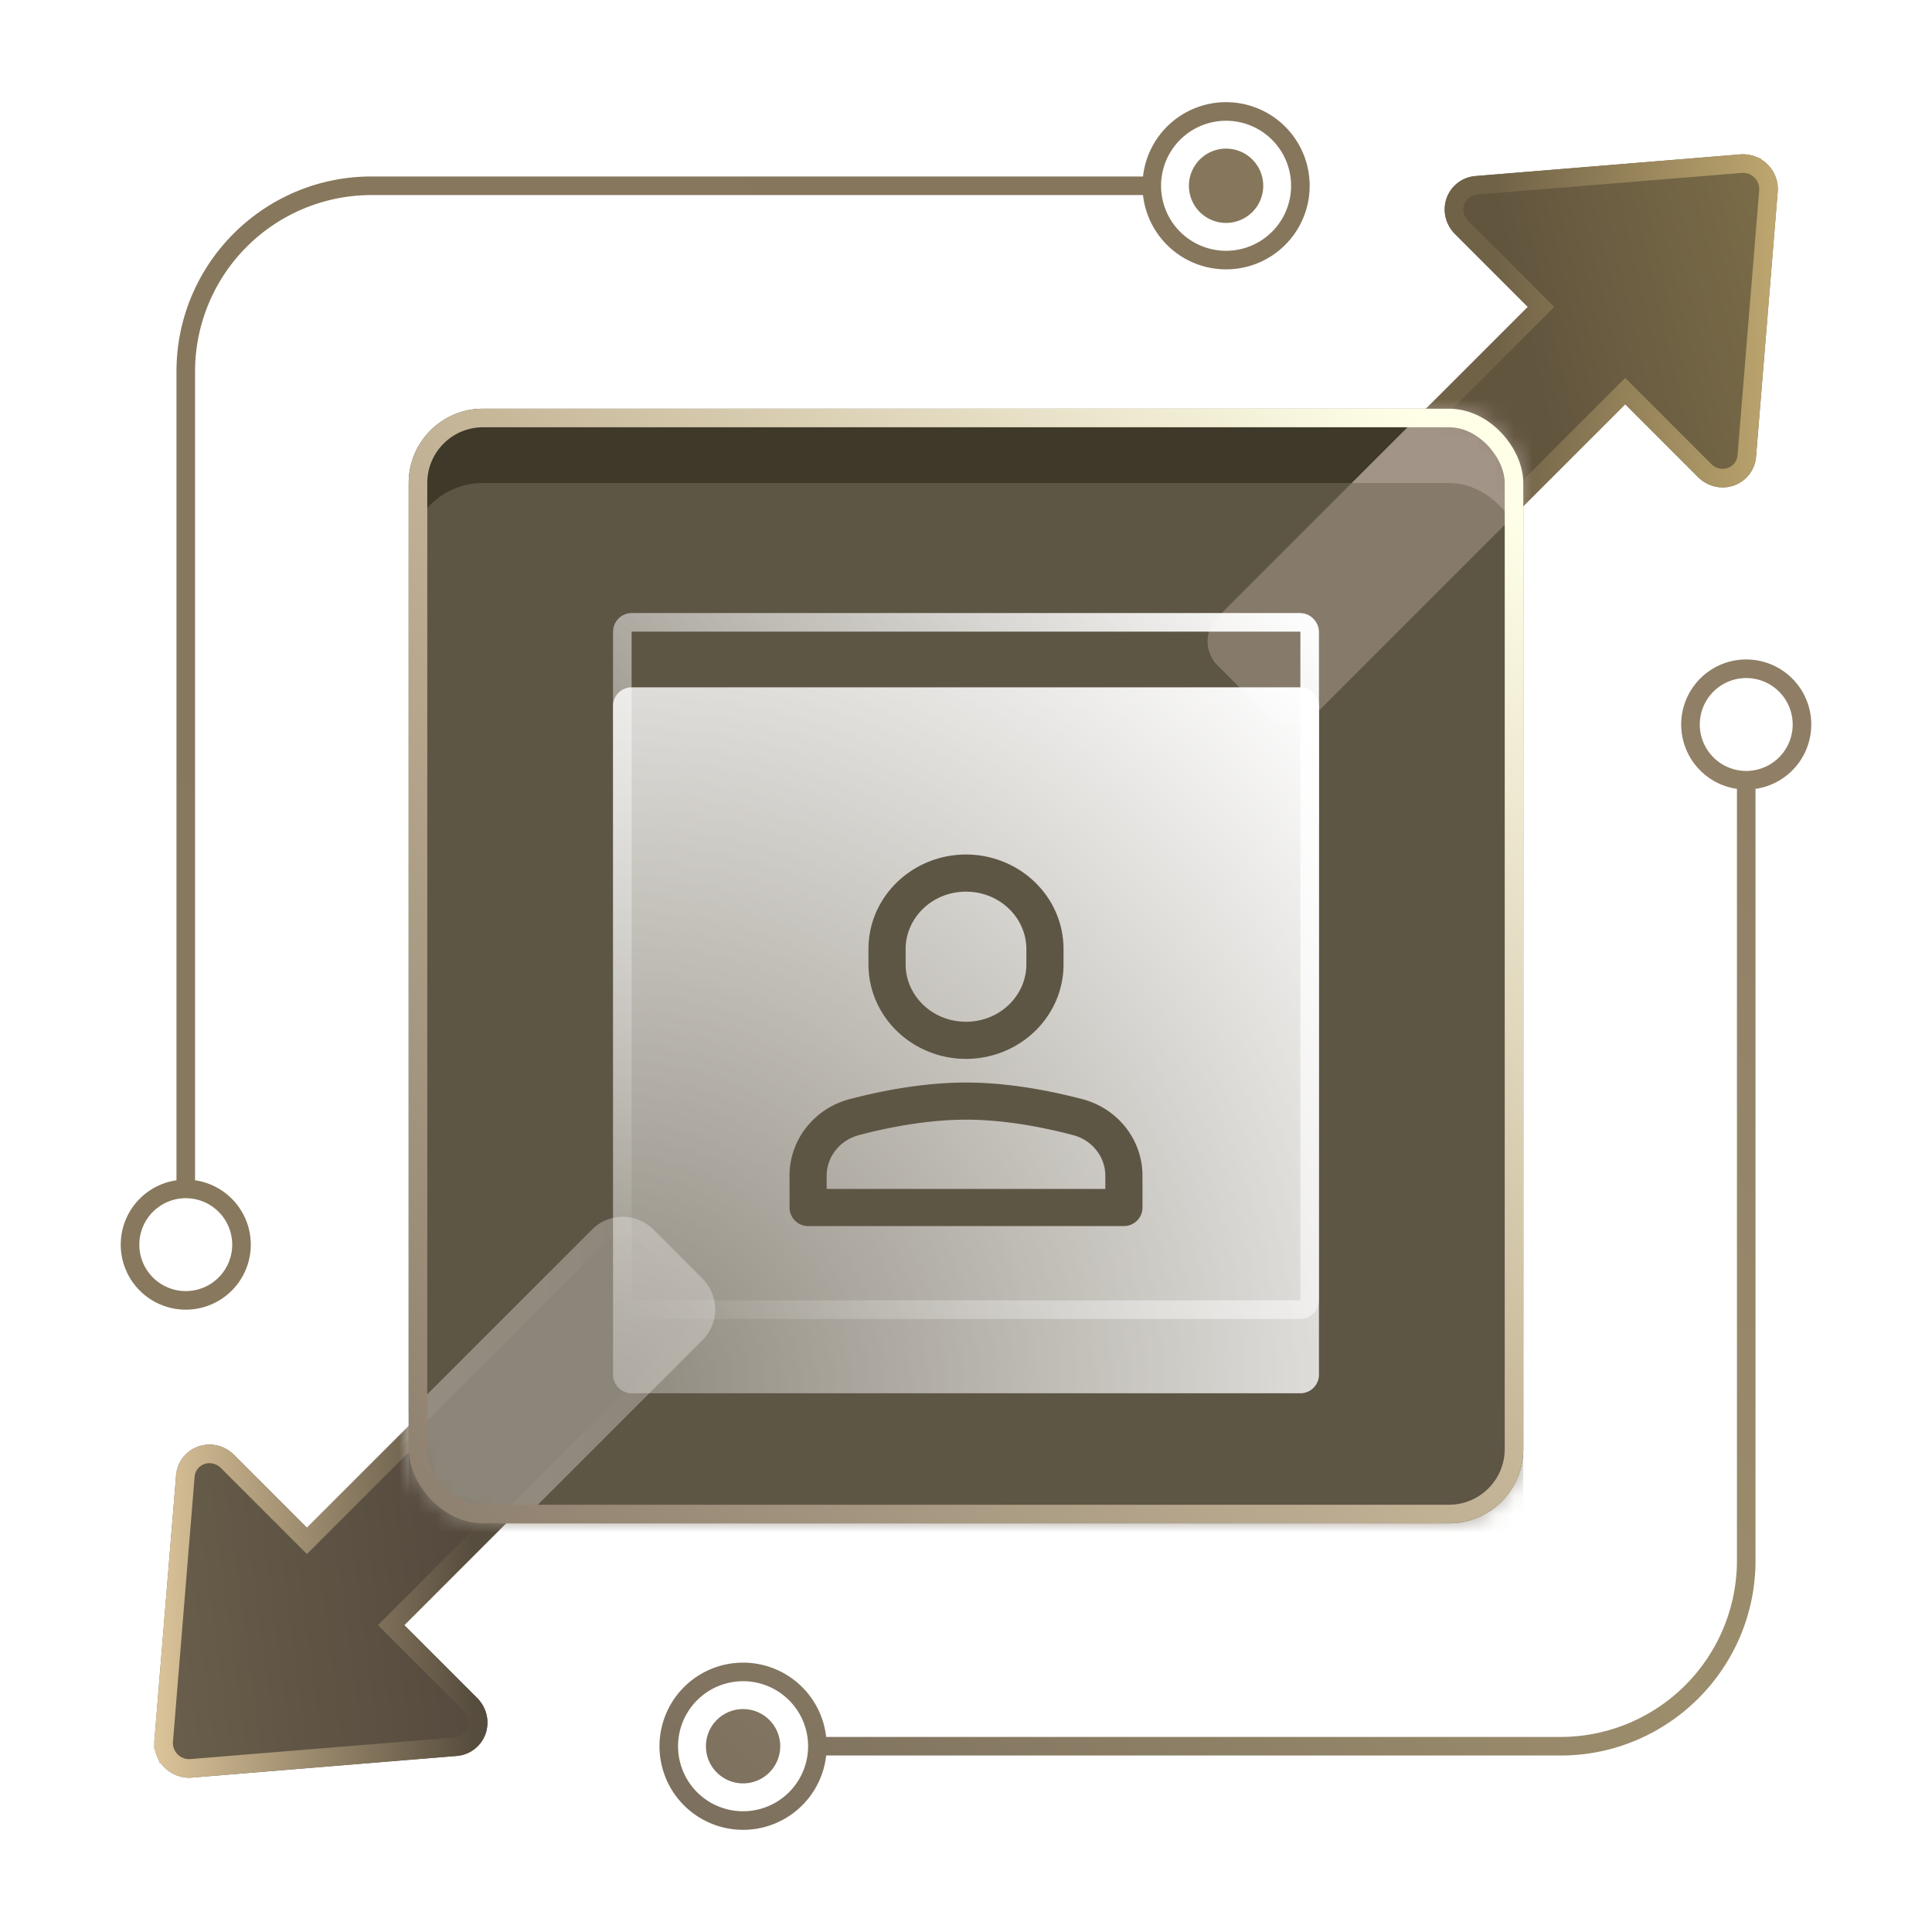 <svg xmlns="http://www.w3.org/2000/svg" width="104" height="104" fill="none"><path fill="url(#a)" d="M78.295 9.997a1.8 1.8 0 0 0-.422.668 1.83 1.83 0 0 0-.056 1.023c.079.341.253.655.502.904l3.928 3.928-16.713 16.714c-.341.341-.53.806-.526 1.293s.202.955.55 1.302l2.618 2.62a1.87 1.87 0 0 0 1.303.549c.487.004.952-.185 1.293-.526l16.713-16.714 3.929 3.929c.249.248.562.422.903.501s.696.06 1.023-.056a1.79 1.79 0 0 0 1.188-1.548l1.167-14.262a1.85 1.85 0 0 0-.11-.791 1.88 1.88 0 0 0-1.902-1.22L79.422 9.478a1.8 1.8 0 0 0-1.127.519"/><path stroke="url(#b)" stroke-linecap="square" stroke-miterlimit="10" d="M78.673 12.238h0a1.4 1.4 0 0 1-.37-.663 1.33 1.33 0 0 1 .041-.742 1.298 1.298 0 0 1 1.118-.857h0l14.262-1.167q0 0 0 0t0 0c.194-.015.391.012.577.08a1.38 1.38 0 0 1 .895 1.393q0 0 0 0t0 0L94.03 24.543a1.29 1.29 0 0 1-.857 1.117 1.33 1.33 0 0 1-.743.041 1.4 1.4 0 0 1-.663-.368q0 0 0 0l-3.928-3.928-.353-.354-.354.354-16.714 16.713c-.245.246-.58.383-.934.38a1.37 1.37 0 0 1-.954-.403l-2.619-2.62a1.37 1.37 0 0 1-.403-.953c-.003-.354.134-.69.38-.934L82.6 16.874l.354-.354-.354-.353z"/><path fill="url(#c)" d="M25.713 94.003c.188-.188.331-.416.422-.668a1.83 1.83 0 0 0 .056-1.023 1.9 1.9 0 0 0-.502-.904L21.76 87.48l16.714-16.714c.341-.341.53-.806.526-1.293a1.87 1.87 0 0 0-.55-1.302l-2.619-2.62a1.87 1.87 0 0 0-1.302-.549 1.8 1.8 0 0 0-1.293.526L16.522 82.242l-3.928-3.929a1.9 1.9 0 0 0-.903-.501 1.83 1.83 0 0 0-1.023.056 1.79 1.79 0 0 0-1.188 1.548L8.313 93.678a1.88 1.88 0 0 0 2.011 2.011l14.262-1.167a1.8 1.8 0 0 0 1.127-.519"/><path stroke="url(#d)" stroke-linecap="square" stroke-miterlimit="10" d="M25.336 91.762h0c.183.183.31.414.369.663.057.25.043.507-.04.743a1.299 1.299 0 0 1-1.118.857h-.001L10.284 95.19a1.35 1.35 0 0 1-.577-.08 1.38 1.38 0 0 1-.815-.815l-.466.172.466-.172a1.35 1.35 0 0 1-.08-.577l1.166-14.262a1.289 1.289 0 0 1 .857-1.117c.236-.083.494-.098.743-.04.25.057.48.184.663.367q0 0 0 0l3.928 3.929.354.353.353-.353L33.59 65.882c.245-.245.58-.382.935-.38l.004-.5-.004.5c.354.004.698.148.953.404l2.62 2.619c.255.255.399.599.402.953l.5-.004-.5.004c.003.354-.134.69-.379.935L21.407 87.127l-.353.353.353.354z"/><rect width="60" height="60" x="22" y="22" fill="#3F3929" rx="4"/><mask id="e" width="60" height="60" x="22" y="22" maskUnits="userSpaceOnUse" style="mask-type:alpha"><rect width="60" height="60" x="22" y="22" fill="#665C4D" rx="4"/></mask><g mask="url(#e)"><g filter="url(#f)"><path fill="#A29486" d="M78.295 10a1.8 1.8 0 0 0-.422.668 1.83 1.83 0 0 0-.056 1.024c.079.34.253.654.502.903l3.928 3.929-16.713 16.713c-.341.341-.53.806-.526 1.293s.202.955.55 1.303l2.618 2.619A1.87 1.87 0 0 0 69.48 39c.487.005.952-.185 1.293-.526l16.713-16.713 3.929 3.928c.249.249.562.423.903.502.341.078.696.059 1.023-.057a1.79 1.79 0 0 0 1.188-1.548l1.167-14.261a1.85 1.85 0 0 0-.11-.792 1.88 1.88 0 0 0-1.902-1.22L79.422 9.481a1.8 1.8 0 0 0-1.127.519" opacity=".6" style="mix-blend-mode:overlay"/><path fill="#A29486" d="M78.295 10a1.8 1.8 0 0 0-.422.668 1.83 1.83 0 0 0-.056 1.024c.079.34.253.654.502.903l3.928 3.929-16.713 16.713c-.341.341-.53.806-.526 1.293s.202.955.55 1.303l2.618 2.619A1.87 1.87 0 0 0 69.48 39c.487.005.952-.185 1.293-.526l16.713-16.713 3.929 3.928c.249.249.562.423.903.502.341.078.696.059 1.023-.057a1.79 1.79 0 0 0 1.188-1.548l1.167-14.261a1.85 1.85 0 0 0-.11-.792 1.88 1.88 0 0 0-1.902-1.22L79.422 9.481a1.8 1.8 0 0 0-1.127.519" style="mix-blend-mode:overlay"/></g><g filter="url(#g)"><g opacity=".6" style="mix-blend-mode:overlay"><path fill="#fff" d="M24.714 95.003c.188-.188.332-.416.422-.668a1.83 1.83 0 0 0 .057-1.023 1.9 1.9 0 0 0-.503-.904l-3.928-3.928 16.714-16.714c.34-.341.53-.806.525-1.293a1.87 1.87 0 0 0-.55-1.302l-2.618-2.62a1.87 1.87 0 0 0-1.303-.549 1.8 1.8 0 0 0-1.292.526L15.524 83.242l-3.929-3.929a1.9 1.9 0 0 0-.903-.501 1.83 1.83 0 0 0-1.023.056 1.79 1.79 0 0 0-1.188 1.548L7.315 94.678c-.022.267.015.537.109.791a1.88 1.88 0 0 0 1.902 1.22l14.261-1.167a1.8 1.8 0 0 0 1.127-.519"/><path stroke="#fff" stroke-linecap="square" stroke-miterlimit="10" d="M24.714 95.003c.188-.188.332-.416.422-.668a1.83 1.83 0 0 0 .057-1.023 1.9 1.9 0 0 0-.503-.904l-3.928-3.928 16.714-16.714c.34-.341.53-.806.525-1.293a1.87 1.87 0 0 0-.55-1.302l-2.618-2.62a1.87 1.87 0 0 0-1.303-.549 1.8 1.8 0 0 0-1.292.526L15.524 83.242l-3.929-3.929a1.9 1.9 0 0 0-.903-.501 1.83 1.83 0 0 0-1.023.056 1.79 1.79 0 0 0-1.188 1.548L7.315 94.678c-.022.267.015.537.109.791a1.88 1.88 0 0 0 1.902 1.22l14.261-1.167a1.8 1.8 0 0 0 1.127-.519Z"/></g><path stroke="url(#h)" stroke-linecap="square" stroke-miterlimit="10" d="M24.714 95.003c.188-.188.332-.416.422-.668a1.83 1.83 0 0 0 .057-1.023 1.9 1.9 0 0 0-.503-.904l-3.928-3.928 16.714-16.714c.34-.341.53-.806.525-1.293a1.87 1.87 0 0 0-.55-1.302l-2.618-2.62a1.87 1.87 0 0 0-1.303-.549 1.8 1.8 0 0 0-1.292.526L15.524 83.242l-3.929-3.929a1.9 1.9 0 0 0-.903-.501 1.83 1.83 0 0 0-1.023.056 1.79 1.79 0 0 0-1.188 1.548L7.315 94.678c-.022.267.015.537.109.791a1.88 1.88 0 0 0 1.902 1.22l14.261-1.167a1.8 1.8 0 0 0 1.127-.519Z" style="mix-blend-mode:overlay"/></g><g filter="url(#i)"><rect width="60" height="60" x="22" y="22" fill="#746A58" fill-opacity=".6" rx="4" shape-rendering="geometricPrecision"/></g></g><rect width="59" height="59" x="22.5" y="22.5" stroke="url(#j)" stroke-linecap="square" stroke-miterlimit="10" rx="3.5"/><g filter="url(#k)"><path fill="url(#l)" fill-rule="evenodd" d="M34 33a1 1 0 0 0-1 1v36a1 1 0 0 0 1 1h36a1 1 0 0 0 1-1V34a1 1 0 0 0-1-1zm18 10.999c-1.831 0-3.25 1.42-3.25 3.092v.818C48.75 49.58 50.168 51 52 51s3.25-1.42 3.25-3.091v-.818c0-1.672-1.42-3.092-3.25-3.092m-5.25 3.092c0-2.848 2.387-5.092 5.25-5.092s5.25 2.244 5.25 5.092v.818C57.25 50.756 54.863 53 52 53s-5.25-2.244-5.25-5.091zm-1.01 8.075c1.652-.434 3.942-.893 6.26-.893s4.609.46 6.26.893c1.899.498 3.24 2.177 3.24 4.123V61a1 1 0 0 1-1 1h-17a1 1 0 0 1-1-1v-1.712c0-1.946 1.341-3.625 3.24-4.123M52 56.273c-2.078 0-4.184.415-5.752.827-1.055.277-1.748 1.188-1.748 2.189V60h15v-.712c0-1-.693-1.912-1.747-2.188-1.569-.413-3.675-.828-5.753-.828" clip-rule="evenodd" shape-rendering="geometricPrecision"/></g><rect width="37" height="37" x="33.5" y="33.5" stroke="url(#m)" stroke-linecap="square" stroke-miterlimit="10" rx=".5"/><path fill="url(#n)" fill-rule="evenodd" d="M12.5 67a2.5 2.5 0 1 1-5 0 2.5 2.5 0 0 1 5 0m-3-3.465a3.5 3.5 0 1 0 1 0V20a9.5 9.5 0 0 1 9.5-9.5h41.528a4.5 4.5 0 1 0 0-1H20C14.201 9.5 9.5 14.201 9.5 20zM66 13.5a3.5 3.5 0 1 1 0-7 3.5 3.5 0 0 1 0 7M66 8a2 2 0 1 0 0 4 2 2 0 0 0 0-4" clip-rule="evenodd"/><path fill="url(#o)" fill-rule="evenodd" d="M91.5 39a2.5 2.5 0 1 1 5 0 2.5 2.5 0 0 1-5 0m3 3.465a3.501 3.501 0 1 0-1 0V84a9.5 9.5 0 0 1-9.5 9.5H44.473a4.5 4.5 0 1 0 0 1H84c5.799 0 10.5-4.701 10.5-10.5zM40 90.5a3.5 3.5 0 1 1 0 7 3.5 3.5 0 0 1 0-7m0 5.5a2 2 0 1 0 0-4 2 2 0 0 0 0 4" clip-rule="evenodd"/><defs><linearGradient id="a" x1="98" x2="62.916" y1="8" y2="16.17" gradientUnits="userSpaceOnUse"><stop stop-color="#80724A"/><stop offset=".493" stop-color="#62553E"/></linearGradient><linearGradient id="b" x1="96.5" x2="70.168" y1="7.5" y2="7.841" gradientUnits="userSpaceOnUse"><stop stop-color="#C2AA71"/><stop offset=".611" stop-color="#706247"/></linearGradient><linearGradient id="c" x1="30.5" x2="3.773" y1="72.5" y2="76.067" gradientUnits="userSpaceOnUse"><stop offset=".239" stop-color="#54493D"/><stop offset="1" stop-color="#6C624D"/></linearGradient><linearGradient id="d" x1="34.5" x2="7.359" y1="71" y2="71.154" gradientUnits="userSpaceOnUse"><stop offset=".337" stop-color="#574D3E"/><stop offset=".979" stop-color="#DEC69B"/></linearGradient><linearGradient id="h" x1="37.977" x2="-.516" y1="70.761" y2="71.602" gradientUnits="userSpaceOnUse"><stop stop-color="#fff" stop-opacity="0"/><stop offset=".834" stop-color="#fff" stop-opacity=".5"/></linearGradient><linearGradient id="j" x1="82" x2="22" y1="22" y2="82" gradientUnits="userSpaceOnUse"><stop offset=".05" stop-color="#FFFFE8"/><stop offset=".463" stop-color="#C8B89A"/><stop offset="1" stop-color="#8D7F6E"/></linearGradient><linearGradient id="m" x1="71" x2="33" y1="33" y2="71" gradientUnits="userSpaceOnUse"><stop stop-color="#fff"/><stop offset="1" stop-color="#fff" stop-opacity="0"/></linearGradient><linearGradient id="n" x1="6.5" x2="70.5" y1="70.5" y2="9.817" gradientUnits="userSpaceOnUse"><stop stop-color="#fff"/><stop offset="0" stop-color="#88785D"/><stop offset="1" stop-color="#86765C"/></linearGradient><linearGradient id="o" x1="97.5" x2="35.5" y1="35.5" y2="98.5" gradientUnits="userSpaceOnUse"><stop stop-color="#8E7D65"/><stop offset=".513" stop-color="#9C8E6C"/><stop offset="1" stop-color="#7B6E5D"/></linearGradient><filter id="f" width="48.692" height="48.692" x="56.008" y="-.691" color-interpolation-filters="sRGB" filterUnits="userSpaceOnUse"><feFlood flood-opacity="0" result="BackgroundImageFix"/><feBlend in="SourceGraphic" in2="BackgroundImageFix" result="shape"/><feGaussianBlur result="effect1_foregroundBlur_6296_23766" stdDeviation="4.5"/></filter><filter id="g" width="49.692" height="49.692" x="-2.191" y="56.502" color-interpolation-filters="sRGB" filterUnits="userSpaceOnUse"><feFlood flood-opacity="0" result="BackgroundImageFix"/><feBlend in="SourceGraphic" in2="BackgroundImageFix" result="shape"/><feGaussianBlur result="effect1_foregroundBlur_6296_23766" stdDeviation="4.5"/></filter><filter id="i" width="68" height="68" x="18" y="22" color-interpolation-filters="sRGB" filterUnits="userSpaceOnUse"><feFlood flood-opacity="0" result="BackgroundImageFix"/><feColorMatrix in="SourceAlpha" result="hardAlpha" values="0 0 0 0 0 0 0 0 0 0 0 0 0 0 0 0 0 0 127 0"/><feOffset dy="4"/><feGaussianBlur stdDeviation="2"/><feComposite in2="hardAlpha" operator="out"/><feColorMatrix values="0 0 0 0 0 0 0 0 0 0 0 0 0 0 0 0 0 0 0.25 0"/><feBlend in2="BackgroundImageFix" result="effect1_dropShadow_6296_23766"/><feBlend in="SourceGraphic" in2="effect1_dropShadow_6296_23766" result="shape"/></filter><filter id="k" width="50" height="50" x="27" y="31" color-interpolation-filters="sRGB" filterUnits="userSpaceOnUse"><feFlood flood-opacity="0" result="BackgroundImageFix"/><feColorMatrix in="SourceAlpha" result="hardAlpha" values="0 0 0 0 0 0 0 0 0 0 0 0 0 0 0 0 0 0 127 0"/><feOffset dy="4"/><feGaussianBlur stdDeviation="3"/><feComposite in2="hardAlpha" operator="out"/><feColorMatrix values="0 0 0 0 0 0 0 0 0 0 0 0 0 0 0 0 0 0 0.25 0"/><feBlend in2="BackgroundImageFix" result="effect1_dropShadow_6296_23766"/><feBlend in="SourceGraphic" in2="effect1_dropShadow_6296_23766" result="shape"/></filter><radialGradient id="l" cx="0" cy="0" r="1" gradientTransform="rotate(-45 102.205 -4.335)scale(53.74)" gradientUnits="userSpaceOnUse"><stop stop-color="#fff" stop-opacity=".3"/><stop offset="1" stop-color="#fff"/></radialGradient></defs></svg>